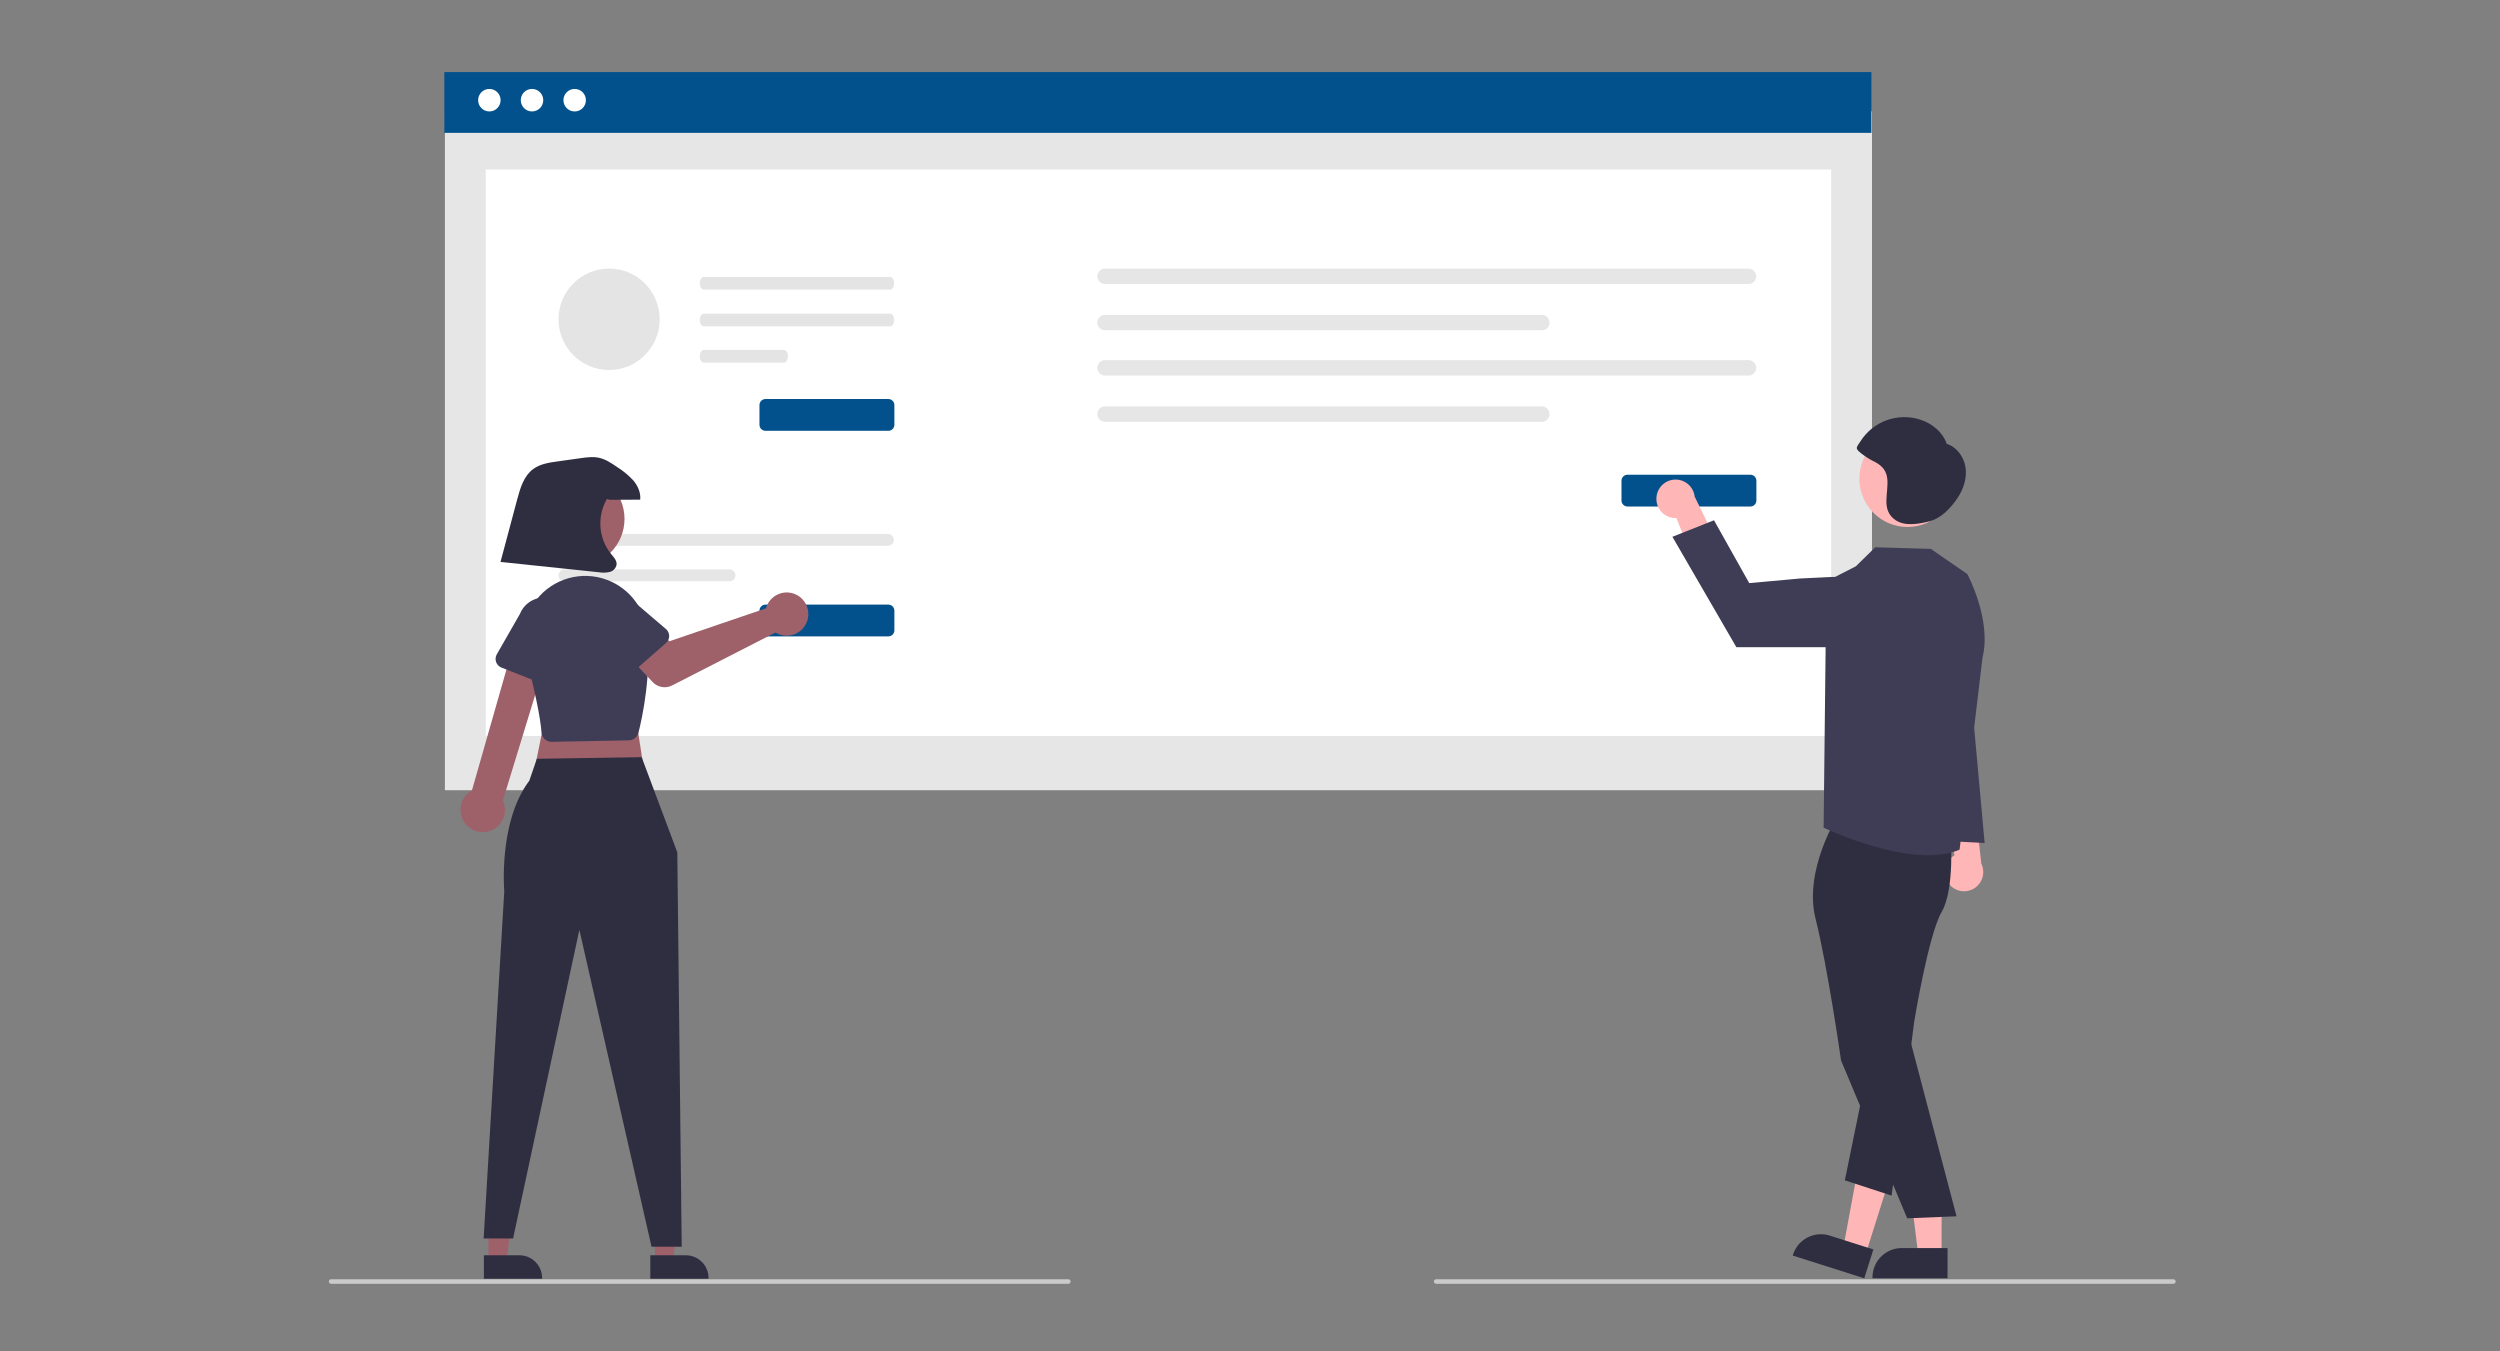 <svg width="555" height="300" viewBox="0 0 555 300" fill="none" xmlns="http://www.w3.org/2000/svg">
<rect x="0" y="0" width="555" height="300" fill="#808080" stroke="none"/>
<g clip-path="url(#clip0_7217_5524)">
<path d="M432.734 196.307C432.337 195.83 432.049 195.271 431.89 194.671C431.731 194.07 431.706 193.442 431.815 192.831C431.925 192.219 432.167 191.639 432.524 191.132C432.882 190.624 433.346 190.201 433.884 189.893L431.109 175.05L438.326 178.09L439.854 191.719C440.311 192.659 440.408 193.735 440.126 194.742C439.844 195.749 439.204 196.618 438.326 197.184C437.449 197.749 436.395 197.972 435.364 197.81C434.333 197.649 433.397 197.114 432.734 196.307Z" fill="#FFB6B6"/>
<path d="M415.585 24.708H98.769V175.428H415.585V24.708Z" fill="#E6E6E6"/>
<path d="M406.525 37.632H107.828V163.383H406.525V37.632Z" fill="white"/>
<path d="M415.452 16H98.637V29.494H415.452V16Z" fill="#03518C"/>
<path d="M108.639 24.742C110.017 24.742 111.134 23.623 111.134 22.241C111.134 20.86 110.017 19.741 108.639 19.741C107.261 19.741 106.145 20.86 106.145 22.241C106.145 23.623 107.261 24.742 108.639 24.742Z" fill="white"/>
<path d="M118.108 24.742C119.486 24.742 120.603 23.623 120.603 22.241C120.603 20.86 119.486 19.741 118.108 19.741C116.73 19.741 115.613 20.86 115.613 22.241C115.613 23.623 116.73 24.742 118.108 24.742Z" fill="white"/>
<path d="M127.577 24.742C128.954 24.742 130.071 23.623 130.071 22.241C130.071 20.86 128.954 19.741 127.577 19.741C126.199 19.741 125.082 20.86 125.082 22.241C125.082 23.623 126.199 24.742 127.577 24.742Z" fill="white"/>
<path d="M125.3 118.537C124.954 118.538 124.622 118.677 124.378 118.923C124.133 119.169 123.996 119.502 123.996 119.849C123.996 120.196 124.133 120.529 124.378 120.775C124.622 121.021 124.954 121.16 125.3 121.162H197.13C197.476 121.16 197.808 121.021 198.052 120.775C198.297 120.529 198.434 120.196 198.434 119.849C198.434 119.502 198.297 119.169 198.052 118.923C197.808 118.677 197.476 118.538 197.13 118.537H125.3Z" fill="#E6E6E6"/>
<path d="M125.3 126.412C124.954 126.413 124.622 126.552 124.378 126.798C124.133 127.044 123.996 127.377 123.996 127.724C123.996 128.071 124.133 128.404 124.378 128.65C124.622 128.896 124.954 129.035 125.3 129.037H161.971C162.317 129.035 162.649 128.896 162.893 128.65C163.138 128.404 163.275 128.071 163.275 127.724C163.275 127.377 163.138 127.044 162.893 126.798C162.649 126.552 162.317 126.413 161.971 126.412H125.3Z" fill="#E6E6E6"/>
<path d="M197.22 141.279H169.935C169.581 141.279 169.242 141.138 168.992 140.888C168.743 140.637 168.602 140.297 168.602 139.943V135.56C168.602 135.206 168.743 134.866 168.992 134.616C169.242 134.365 169.581 134.224 169.935 134.224H197.22C197.573 134.224 197.912 134.365 198.162 134.616C198.412 134.866 198.552 135.206 198.553 135.56V139.943C198.552 140.297 198.412 140.637 198.162 140.888C197.912 141.138 197.573 141.279 197.22 141.279Z" fill="#03518C"/>
<path d="M197.22 95.639H169.935C169.581 95.638 169.242 95.498 168.992 95.247C168.743 94.996 168.602 94.657 168.602 94.302V89.919C168.602 89.565 168.743 89.225 168.992 88.975C169.242 88.724 169.581 88.584 169.935 88.583H197.22C197.573 88.584 197.912 88.724 198.162 88.975C198.412 89.225 198.552 89.565 198.553 89.919V94.302C198.552 94.657 198.412 94.996 198.162 95.247C197.912 95.498 197.573 95.638 197.22 95.639Z" fill="#03518C"/>
<path d="M245.311 59.625C244.858 59.626 244.425 59.806 244.105 60.127C243.785 60.449 243.605 60.884 243.605 61.337C243.605 61.791 243.785 62.226 244.105 62.547C244.425 62.868 244.858 63.049 245.311 63.05H388.168C388.621 63.049 389.054 62.868 389.374 62.547C389.694 62.226 389.874 61.791 389.874 61.337C389.874 60.884 389.694 60.449 389.374 60.127C389.054 59.806 388.621 59.626 388.168 59.625H245.311Z" fill="#E6E6E6"/>
<path d="M245.311 69.901C244.858 69.901 244.425 70.082 244.105 70.403C243.785 70.724 243.605 71.159 243.605 71.613C243.605 72.067 243.785 72.502 244.105 72.823C244.425 73.144 244.858 73.325 245.311 73.326H342.291C342.744 73.325 343.178 73.144 343.497 72.823C343.817 72.502 343.997 72.067 343.997 71.613C343.997 71.159 343.817 70.724 343.497 70.403C343.178 70.082 342.744 69.901 342.291 69.901H245.311Z" fill="#E6E6E6"/>
<path d="M245.311 79.944C244.858 79.945 244.425 80.125 244.105 80.446C243.785 80.767 243.605 81.203 243.605 81.656C243.605 82.11 243.785 82.545 244.105 82.866C244.425 83.187 244.858 83.368 245.311 83.369H388.168C388.621 83.368 389.054 83.187 389.374 82.866C389.694 82.545 389.874 82.11 389.874 81.656C389.874 81.203 389.694 80.767 389.374 80.446C389.054 80.125 388.621 79.945 388.168 79.944H245.311Z" fill="#E6E6E6"/>
<path d="M245.311 90.219C244.858 90.22 244.425 90.401 244.105 90.722C243.785 91.043 243.605 91.478 243.605 91.932C243.605 92.386 243.785 92.821 244.105 93.142C244.425 93.463 244.858 93.644 245.311 93.644H342.291C342.744 93.644 343.178 93.463 343.497 93.142C343.817 92.821 343.997 92.386 343.997 91.932C343.997 91.478 343.817 91.043 343.497 90.722C343.178 90.401 342.744 90.22 342.291 90.219H245.311Z" fill="#E6E6E6"/>
<path d="M388.587 112.444H361.302C360.948 112.444 360.609 112.303 360.36 112.052C360.11 111.802 359.969 111.462 359.969 111.108V106.725C359.969 106.37 360.11 106.031 360.36 105.78C360.609 105.53 360.948 105.389 361.302 105.388H388.587C388.94 105.389 389.279 105.53 389.529 105.78C389.779 106.031 389.92 106.37 389.92 106.725V111.108C389.92 111.462 389.779 111.802 389.529 112.052C389.279 112.303 388.94 112.444 388.587 112.444Z" fill="#03518C"/>
<path d="M156.235 61.48C155.751 61.481 155.358 62.113 155.359 62.89C155.36 63.665 155.752 64.292 156.235 64.294H197.62C198.105 64.292 198.497 63.661 198.496 62.884C198.495 62.109 198.103 61.481 197.62 61.48H156.235Z" fill="#E4E4E4"/>
<path d="M156.235 69.633C155.751 69.635 155.358 70.266 155.359 71.043C155.36 71.817 155.752 72.445 156.235 72.447H197.62C198.105 72.445 198.497 71.814 198.496 71.037C198.495 70.262 198.103 69.635 197.62 69.633H156.235Z" fill="#E4E4E4"/>
<path d="M156.235 77.687C155.751 77.689 155.358 78.32 155.359 79.097C155.36 79.872 155.752 80.5 156.235 80.501H174.043C174.528 80.5 174.92 79.868 174.919 79.091C174.918 78.317 174.527 77.689 174.043 77.687H156.235Z" fill="#E4E4E4"/>
<path d="M135.222 82.143C141.424 82.143 146.452 77.102 146.452 70.884C146.452 64.666 141.424 59.625 135.222 59.625C129.02 59.625 123.992 64.666 123.992 70.884C123.992 77.102 129.02 82.143 135.222 82.143Z" fill="#E4E4E4"/>
<path d="M367.754 110.214C367.674 110.83 367.73 111.457 367.918 112.049C368.106 112.641 368.421 113.184 368.842 113.641C369.262 114.097 369.776 114.456 370.35 114.692C370.923 114.927 371.541 115.034 372.16 115.004L377.773 129.018L382.231 122.568L376.218 110.249C376.099 109.21 375.604 108.251 374.827 107.553C374.05 106.855 373.044 106.467 372.001 106.463C370.958 106.458 369.949 106.838 369.166 107.529C368.384 108.221 367.881 109.176 367.754 110.214Z" fill="#FFB6B6"/>
<path d="M431.036 278.757H425.869L423.41 258.773L431.038 258.774L431.036 278.757Z" fill="#FFB6B6"/>
<path d="M432.354 283.78L415.691 283.779V283.568C415.692 281.843 416.375 280.189 417.591 278.97C418.807 277.751 420.457 277.066 422.177 277.065H422.178L432.355 277.066L432.354 283.78Z" fill="#2F2E41"/>
<path d="M414.126 278.593L409.199 277.029L412.871 257.233L420.142 259.541L414.126 278.593Z" fill="#FFB6B6"/>
<path d="M413.87 283.78L397.984 278.737L398.048 278.536C398.567 276.892 399.717 275.522 401.243 274.727C402.77 273.933 404.549 273.779 406.189 274.299L415.891 277.379L413.87 283.78Z" fill="#2F2E41"/>
<path d="M408.007 181.088C408.007 181.088 400.339 193.158 403.048 203.931C405.758 214.704 408.709 235.412 408.709 235.412L423.399 270.463L434.35 270.016L423.475 228.688L423.905 201.056C423.905 201.056 431.464 187.85 429.992 183.739C428.52 179.629 408.007 181.088 408.007 181.088Z" fill="#2F2E41"/>
<path d="M433.056 185.404C433.056 185.404 433.999 197.378 431.048 202.449C428.098 207.52 424.954 226.822 424.954 226.822L419.939 265.424L409.551 262.035L418.409 218.786L425.371 184.765L433.056 185.404Z" fill="#2F2E41"/>
<path d="M436.739 127.438L428.634 121.852L416.3 121.493L412.005 125.715L405.451 129.071L404.844 183.739C404.844 183.739 424.472 193.172 435.031 188.619L440.111 146.032C442.219 137.58 436.739 127.438 436.739 127.438Z" fill="#3F3D56"/>
<path d="M407.096 143.68H385.477L371.273 119.168L380.509 115.501L388.331 129.45L399.651 128.423L406.72 128.08C407.853 128.025 408.984 128.219 410.034 128.648C411.084 129.077 412.028 129.731 412.8 130.564C413.572 131.397 414.153 132.389 414.502 133.471C414.851 134.553 414.961 135.698 414.823 136.826C414.589 138.717 413.675 140.456 412.252 141.718C410.829 142.98 408.996 143.678 407.096 143.68Z" fill="#3F3D56"/>
<path d="M423.471 116.991C429.377 116.991 434.165 112.191 434.165 106.27C434.165 100.349 429.377 95.549 423.471 95.549C417.565 95.549 412.777 100.349 412.777 106.27C412.777 112.191 417.565 116.991 423.471 116.991Z" fill="#FFB6B6"/>
<path d="M436.356 103.831C436.028 101.477 434.438 99.242 432.176 98.529C431.278 95.913 428.899 93.988 426.27 93.149C423.835 92.371 421.212 92.424 418.812 93.302C416.411 94.18 414.369 95.832 413.006 97.999C412.805 98.316 412.186 99.095 412.203 99.473C412.225 99.954 412.959 100.45 413.327 100.753C414.24 101.461 415.225 102.07 416.265 102.571C420.111 104.57 418.831 107.711 418.779 111.271C418.753 113.001 419.329 114.477 420.8 115.465C422.924 116.891 425.962 116.324 428.273 115.752C430.894 115.102 433.073 112.794 434.568 110.568C435.892 108.596 436.685 106.184 436.356 103.831Z" fill="#2F2E41"/>
<path d="M436.431 141.396L440.592 187.156L427.223 186.437L436.431 141.396Z" fill="#3F3D56"/>
<path d="M482.497 285H318.825C318.692 285 318.565 284.946 318.471 284.852C318.377 284.758 318.324 284.63 318.324 284.497C318.324 284.364 318.377 284.236 318.471 284.142C318.565 284.047 318.692 283.994 318.825 283.994H482.497C482.631 283.994 482.758 284.047 482.852 284.141C482.947 284.235 482.999 284.363 482.999 284.497C482.999 284.63 482.947 284.758 482.852 284.853C482.758 284.947 482.631 285 482.497 285Z" fill="#CACACA"/>
<path d="M108.446 279.983H112.454L114.361 264.483H108.445L108.446 279.983Z" fill="#9E616A"/>
<path d="M107.422 278.671L115.316 278.671C116.65 278.671 117.93 279.202 118.873 280.148C119.817 281.094 120.347 282.377 120.347 283.714V283.878L107.422 283.879L107.422 278.671Z" fill="#2F2E41"/>
<path d="M145.391 279.983H149.4L151.307 264.483H145.391L145.391 279.983Z" fill="#9E616A"/>
<path d="M144.367 278.671L152.261 278.671C153.595 278.671 154.875 279.202 155.819 280.148C156.762 281.094 157.292 282.377 157.292 283.714V283.878L144.367 283.879L144.367 278.671Z" fill="#2F2E41"/>
<path d="M140.549 155.456L143.164 172.173L118.316 172.501L121.586 156.439L140.549 155.456Z" fill="#9E616A"/>
<path d="M142.447 168.091L150.361 189.218L151.342 276.772H144.64L128.619 206.427L113.906 274.936H107.367L111.945 197.905C111.945 197.905 110.595 182.444 117.503 173.321L119.184 168.45L142.447 168.091Z" fill="#2F2E41"/>
<path d="M108.497 184.561C109.189 184.372 109.831 184.033 110.378 183.568C110.926 183.104 111.364 182.524 111.664 181.871C111.964 181.218 112.117 180.507 112.113 179.788C112.109 179.069 111.947 178.36 111.64 177.71L122.211 143.158L114.436 141.613L104.768 175.481C103.713 176.071 102.911 177.028 102.514 178.171C102.116 179.313 102.15 180.563 102.61 181.682C103.07 182.801 103.923 183.713 105.008 184.243C106.093 184.774 107.335 184.887 108.497 184.561Z" fill="#9E616A"/>
<path d="M122.439 164.689C122.293 164.689 122.149 164.675 122.006 164.646C121.528 164.55 121.094 164.3 120.771 163.933C120.448 163.567 120.253 163.104 120.217 162.617C119.971 159.243 118.753 153.37 116.597 145.161C115.869 142.371 116.03 139.423 117.058 136.729C118.086 134.036 119.928 131.732 122.327 130.142C124.727 128.551 127.562 127.753 130.437 127.859C133.311 127.966 136.08 128.971 138.356 130.735C139.813 131.854 141.029 133.257 141.931 134.86C142.833 136.463 143.402 138.232 143.604 140.061C144.676 149.522 142.656 159.021 141.737 162.666C141.617 163.142 141.344 163.565 140.96 163.87C140.577 164.175 140.104 164.346 139.615 164.357L122.486 164.688C122.47 164.689 122.454 164.689 122.439 164.689Z" fill="#3F3D56"/>
<path d="M170.295 134.338C170.192 134.57 170.107 134.809 170.042 135.054L148.602 142.358L144.459 138.729L138.18 144.282L144.891 151.42C145.433 151.997 146.148 152.381 146.926 152.517C147.705 152.652 148.507 152.53 149.211 152.169L172.153 140.42C172.983 140.931 173.948 141.176 174.92 141.123C175.891 141.07 176.824 140.721 177.594 140.124C178.363 139.526 178.933 138.708 179.228 137.778C179.522 136.848 179.527 135.85 179.242 134.917C178.957 133.984 178.395 133.16 177.632 132.555C176.868 131.95 175.939 131.592 174.968 131.529C173.996 131.466 173.029 131.701 172.194 132.203C171.36 132.705 170.697 133.45 170.295 134.338Z" fill="#9E616A"/>
<path d="M147.853 142.757L140.037 149.601C139.815 149.796 139.553 149.94 139.27 150.024C138.987 150.109 138.689 150.131 138.397 150.089C138.104 150.048 137.824 149.943 137.576 149.783C137.327 149.624 137.116 149.412 136.957 149.163L131.366 140.435C130.378 139.289 129.883 137.796 129.991 136.285C130.099 134.774 130.801 133.367 131.942 132.374C133.083 131.38 134.571 130.881 136.078 130.986C137.586 131.091 138.99 131.792 139.984 132.934L147.834 139.638C148.059 139.83 148.24 140.068 148.364 140.337C148.489 140.605 148.554 140.897 148.556 141.193C148.558 141.489 148.496 141.782 148.375 142.052C148.253 142.322 148.075 142.562 147.853 142.757Z" fill="#3F3D56"/>
<path d="M120.978 152.005L111.319 148.201C111.044 148.092 110.796 147.926 110.591 147.713C110.386 147.5 110.229 147.245 110.132 146.966C110.034 146.686 109.997 146.389 110.024 146.094C110.051 145.8 110.142 145.514 110.289 145.257L115.442 136.263C116.002 134.857 117.096 133.73 118.483 133.131C119.871 132.531 121.439 132.508 122.843 133.066C124.248 133.624 125.375 134.718 125.976 136.107C126.577 137.497 126.605 139.069 126.052 140.478L123.731 150.552C123.664 150.84 123.537 151.111 123.356 151.345C123.176 151.58 122.947 151.772 122.686 151.91C122.425 152.048 122.137 152.128 121.842 152.144C121.547 152.161 121.253 152.113 120.978 152.005Z" fill="#3F3D56"/>
<path d="M128.135 125.73C133.938 125.73 138.642 121.014 138.642 115.196C138.642 109.379 133.938 104.663 128.135 104.663C122.333 104.663 117.629 109.379 117.629 115.196C117.629 121.014 122.333 125.73 128.135 125.73Z" fill="#9E616A"/>
<path d="M237.173 285H73.5C73.368 285 73.24 284.946 73.147 284.852C73.053 284.758 73 284.63 73 284.497C73 284.364 73.053 284.236 73.147 284.142C73.24 284.047 73.368 283.994 73.5 283.994H237.173C237.306 283.994 237.433 284.047 237.527 284.142C237.621 284.236 237.674 284.364 237.674 284.497C237.674 284.63 237.621 284.758 237.527 284.852C237.433 284.946 237.306 285 237.173 285Z" fill="#CACACA"/>
<path d="M135.364 110.962C137.618 110.949 139.872 110.937 142.126 110.924C142.287 109.384 141.603 107.851 140.607 106.668C139.557 105.529 138.36 104.537 137.047 103.717C135.754 102.828 134.414 101.918 132.877 101.607C131.589 101.346 130.257 101.527 128.956 101.709C127.229 101.949 125.503 102.19 123.777 102.431C121.882 102.695 119.9 102.993 118.361 104.133C116.28 105.673 115.484 108.373 114.815 110.878L111.113 124.746L132.978 127.046C133.769 127.182 134.579 127.159 135.36 126.976C135.75 126.878 136.102 126.668 136.373 126.371C136.643 126.074 136.821 125.703 136.884 125.306C136.947 124.412 136.24 123.68 135.665 122.994C134.295 121.291 133.472 119.212 133.306 117.031C133.14 114.849 133.639 112.669 134.736 110.778L135.364 110.962Z" fill="#2F2E41"/>
</g>
<defs>
<clipPath id="clip0_7217_5524">
<rect width="410" height="269" fill="white" transform="translate(73 16)"/>
</clipPath>
</defs>
</svg>
